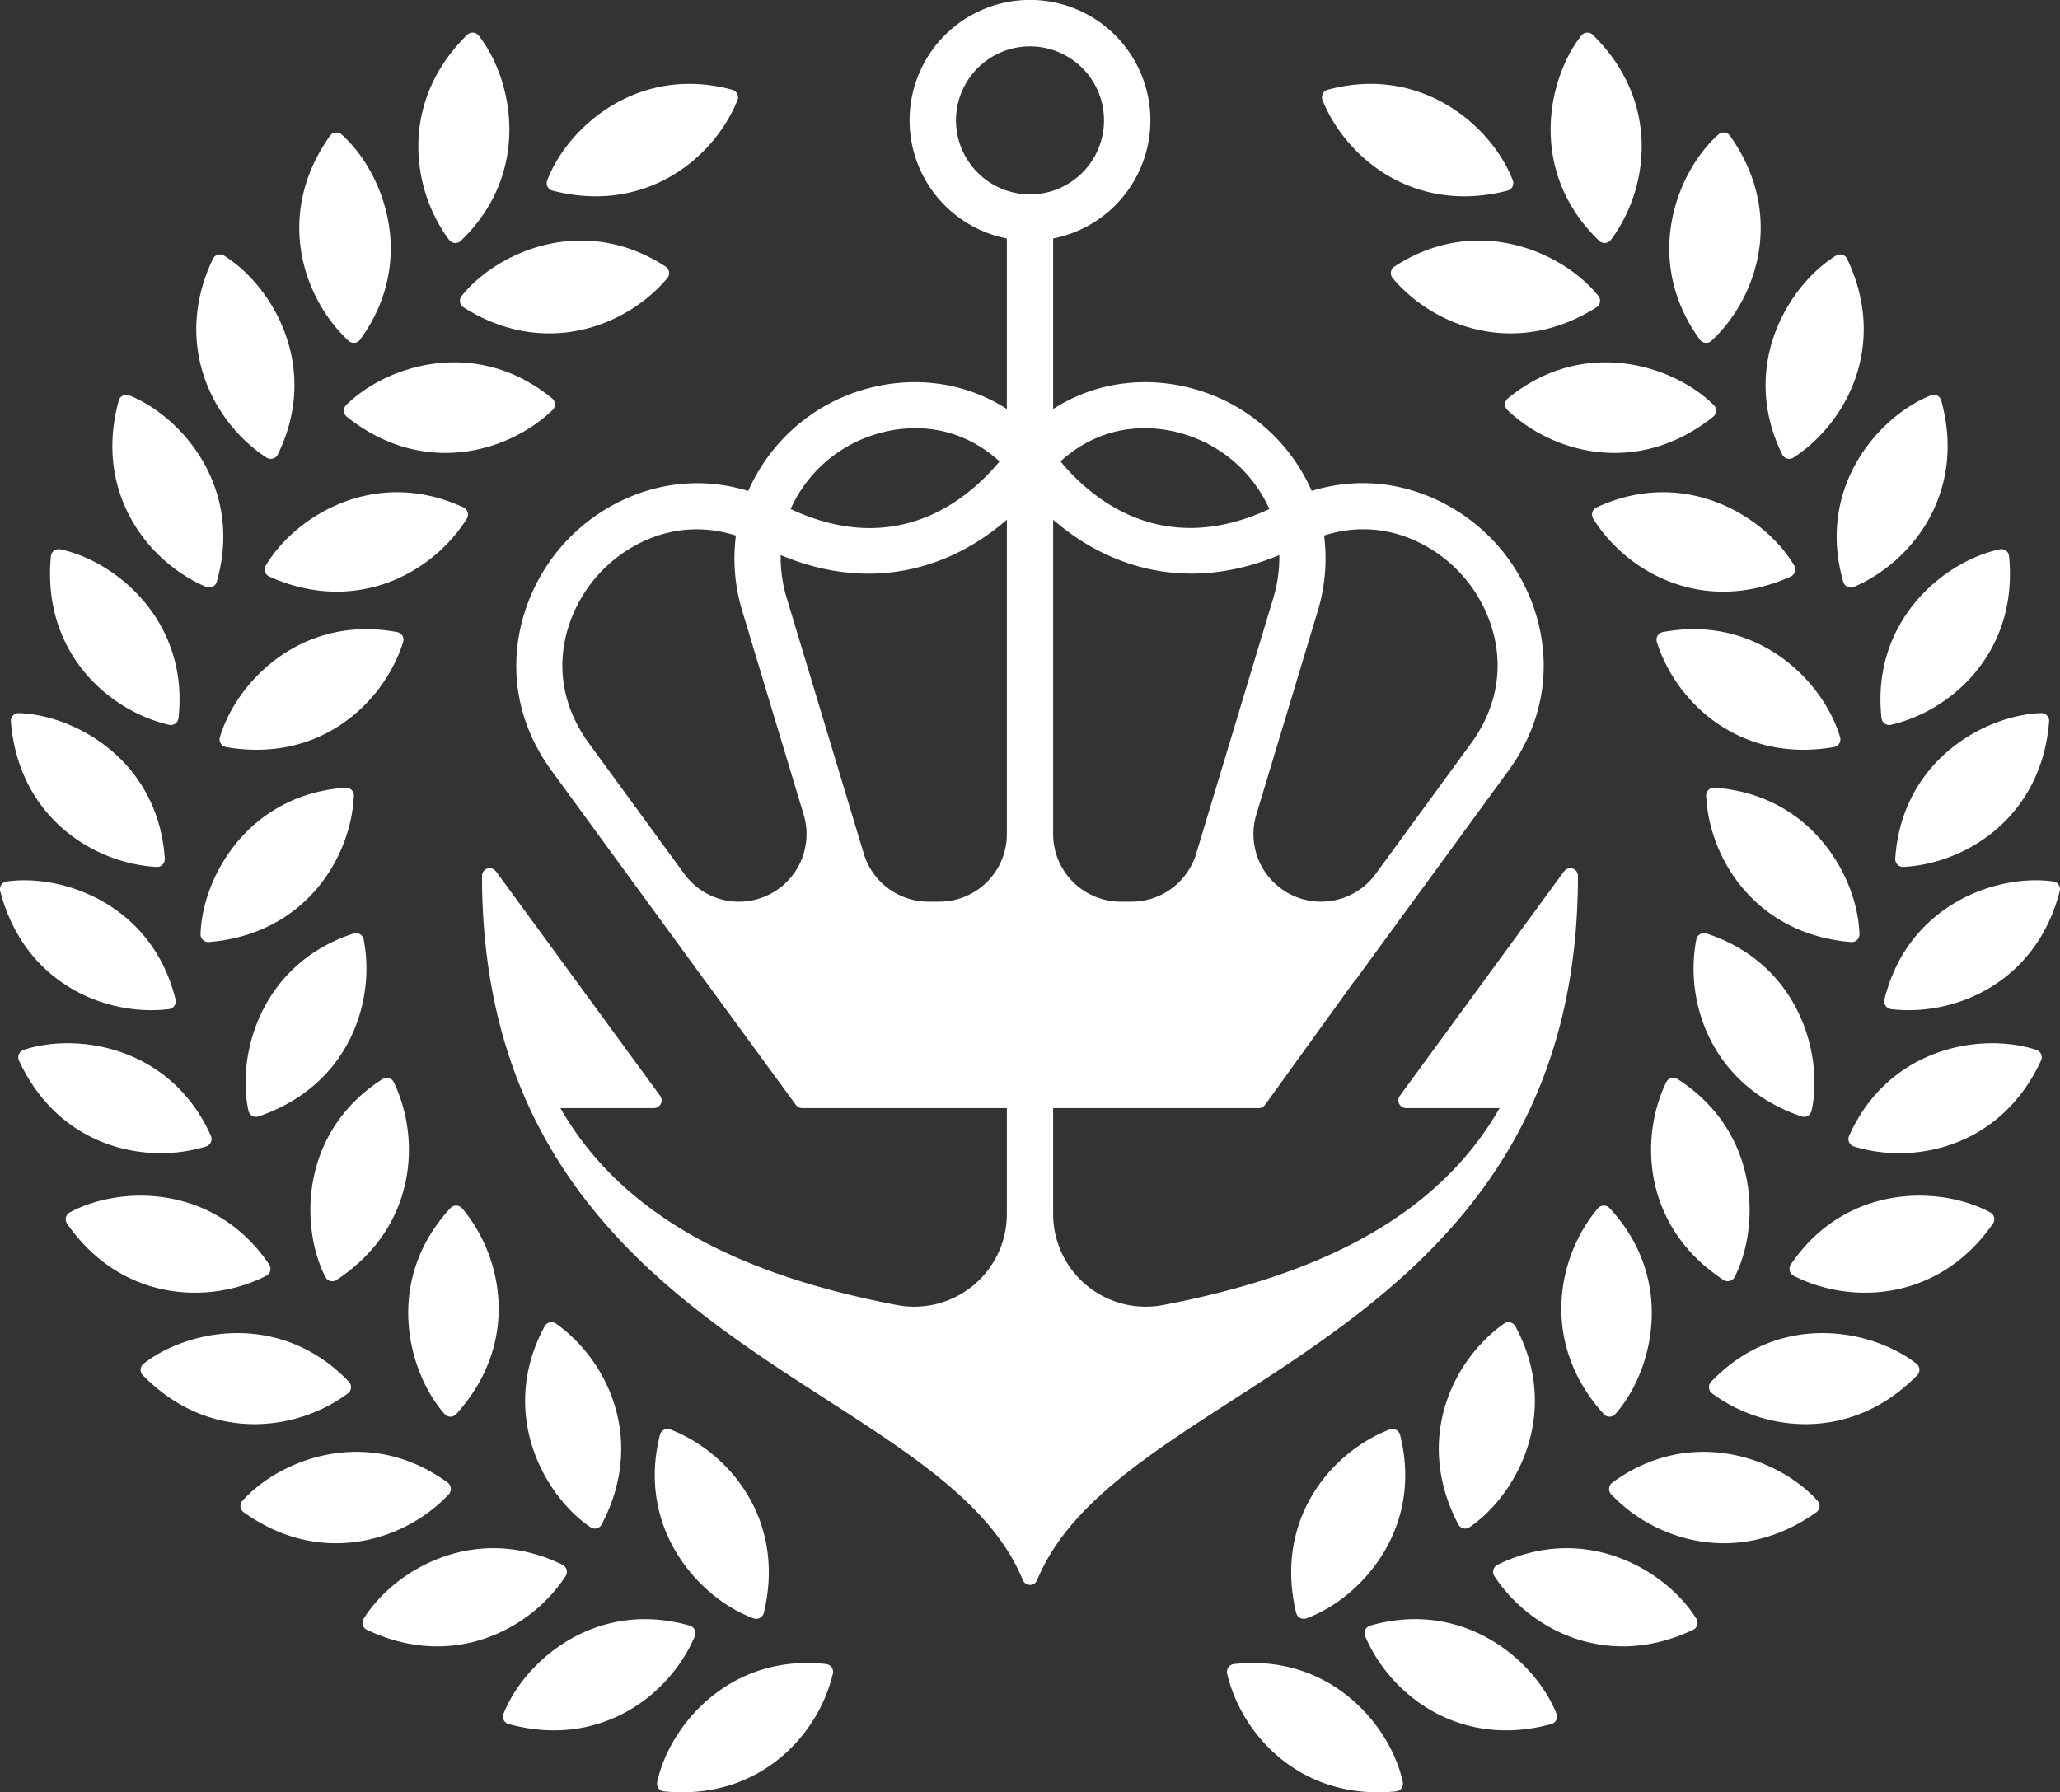 <svg xmlns="http://www.w3.org/2000/svg" viewBox="0 0 425.197 369.98"><rect x="0" y="0" width="425.197" height="369.98" fill="#333333" stroke="none"/><defs><style>.cls-1{fill:#fff;}</style></defs><g id="圖層_2" data-name="圖層 2"><g id="Layer_1" data-name="Layer 1"><path class="cls-1" d="M254.673,343.512a1.624,1.624,0,0,0-1.397,1.934c2.949,12.632,15.142,26.297,34.867,24.347a1.596,1.596,0,0,0,1.413-1.875c-2.404-11.396-14.712-26.641-34.883-24.407"/><path class="cls-1" d="M282.819,335.573a1.617,1.617,0,0,0-1.054,2.139c5.017,11.968,19.318,23.404,38.439,18.189a1.6,1.6,0,0,0,1.082-2.088c-4.271-10.835-18.955-23.81-38.467-18.241"/><path class="cls-1" d="M309.087,323.019a1.621,1.621,0,0,0-.663,2.293c7.05,10.891,23.143,19.63,41.049,11.124a1.595,1.595,0,0,0,.695-2.242c-6.114-9.908-22.855-20.096-41.08-11.175"/><path class="cls-1" d="M332.786,306.066a1.618,1.618,0,0,0-.249,2.372c8.85,9.486,26.23,15.26,42.359,3.738a1.594,1.594,0,0,0,.292-2.329c-7.761-8.68-26.029-15.77-42.403-3.782"/><path class="cls-1" d="M353.188,285.228a1.62,1.62,0,0,0,.17,2.38c10.374,7.792,28.496,10.441,42.363-3.722a1.596,1.596,0,0,0-.118-2.345c-9.158-7.188-28.386-10.974-42.414,3.687"/><path class="cls-1" d="M410.841,250.303c-10.232-5.562-29.822-6.083-41.203,10.717a1.619,1.619,0,0,0,.565,2.317c11.526,5.953,29.838,5.542,41.147-10.741a1.6,1.6,0,0,0-.509-2.293"/><path class="cls-1" d="M420.378,216.751c-11.045-3.695-30.426-.805-38.712,17.72a1.615,1.615,0,0,0,.959,2.183c12.387,3.857,30.347.268,38.653-17.732a1.601,1.601,0,0,0-.9-2.171"/><path class="cls-1" d="M423.873,181.969c-11.526-1.662-30.075,4.654-34.914,24.359a1.618,1.618,0,0,0,1.334,1.978c12.876,1.579,29.905-5.171,34.855-24.363a1.599,1.599,0,0,0-1.275-1.974"/><path class="cls-1" d="M391.188,177.244a1.62,1.62,0,0,0,1.658,1.717c12.955-.679,28.551-10.275,30.103-30.039a1.598,1.598,0,0,0-1.595-1.721c-11.641.363-28.816,9.797-30.166,30.043"/><path class="cls-1" d="M388.353,148.231a1.611,1.611,0,0,0,1.93,1.397c12.639-2.925,26.321-15.099,24.403-34.828a1.598,1.598,0,0,0-1.875-1.413c-11.396,2.384-26.665,14.672-24.458,34.843"/><path class="cls-1" d="M380.465,120.119a1.623,1.623,0,0,0,2.143,1.05c11.949-5.057,23.345-19.393,18.071-38.499a1.606,1.606,0,0,0-2.092-1.078c-10.82,4.311-23.751,19.03-18.122,38.526"/><path class="cls-1" d="M370.159,94.483c10.887-7.054,19.614-23.151,11.096-41.053a1.606,1.606,0,0,0-2.246-.695c-9.904,6.126-20.08,22.871-11.143,41.092a1.62,1.62,0,0,0,2.293.655"/><path class="cls-1" d="M353.244,70.368c9.501-8.83,15.312-26.203,3.821-42.355a1.597,1.597,0,0,0-2.329-.292c-8.696,7.745-15.817,26.001-3.864,42.399a1.617,1.617,0,0,0,2.372.249"/><path class="cls-1" d="M332.47,49.55c7.796-10.37,10.453-28.488-3.707-42.363a1.596,1.596,0,0,0-2.345.118c-7.192,9.158-10.99,28.382,3.671,42.414a1.62,1.62,0,0,0,2.38-.17"/><path class="cls-1" d="M311.161,39.352a1.596,1.596,0,0,0,1.109-2.068c-4.129-10.891-18.632-24.067-38.222-18.758a1.616,1.616,0,0,0-1.082,2.124c4.855,12.032,19.003,23.66,38.195,18.703"/><path class="cls-1" d="M329.943,61.129c-7.275-9.095-25.125-17.175-42.134-6.103a1.617,1.617,0,0,0-.379,2.353c8.317,9.959,25.354,16.678,42.095,6.059a1.595,1.595,0,0,0,.418-2.309"/><path class="cls-1" d="M353.622,86.016a1.6,1.6,0,0,0,.162-2.345c-8.23-8.234-26.866-14.305-42.549-1.429a1.619,1.619,0,0,0-.118,2.38c9.363,8.984,27.035,13.788,42.505,1.393"/><path class="cls-1" d="M369.624,119.013a1.593,1.593,0,0,0,.742-2.226c-5.901-10.038-22.425-20.578-40.832-12.039a1.611,1.611,0,0,0-.71,2.274c6.813,11.041,22.721,20.12,40.8,11.992"/><path class="cls-1" d="M383.805,192.878c-.32-11.637-9.691-28.847-29.933-30.276a1.625,1.625,0,0,0-1.721,1.654c.632,12.955,10.168,28.591,29.925,30.213a1.597,1.597,0,0,0,1.729-1.591"/><path class="cls-1" d="M373.905,229.339c2.514-11.372-2.396-30.343-21.687-36.639a1.624,1.624,0,0,0-2.072,1.188c-2.534,12.722,2.925,30.201,21.695,36.572a1.601,1.601,0,0,0,2.064-1.121"/><path class="cls-1" d="M355.737,264.221a1.604,1.604,0,0,0,2.282-.568c5.293-10.374,5.305-29.968-11.783-40.914a1.623,1.623,0,0,0-2.301.628c-5.653,11.676-4.764,29.972,11.803,40.855"/><path class="cls-1" d="M331.043,291.921a1.599,1.599,0,0,0,2.349.02c7.721-8.72,12.636-27.691-1.172-42.556a1.622,1.622,0,0,0-2.388.028c-8.392,9.896-12.107,27.825,1.212,42.509"/><path class="cls-1" d="M310.461,273.221c-10.599,7.484-18.679,23.921-9.454,41.463a1.599,1.599,0,0,0,2.27.608c9.651-6.517,19.157-23.653,9.501-41.503a1.619,1.619,0,0,0-2.317-.569"/><path class="cls-1" d="M286.872,295.068c-12.111,4.658-23.972,18.612-19.334,37.879a1.605,1.605,0,0,0,2.053,1.149c10.958-3.951,24.367-18.233,19.39-37.907a1.624,1.624,0,0,0-2.108-1.121"/><path class="cls-1" d="M343.227,130.477a1.615,1.615,0,0,0-1.251,2.029c3.876,12.383,17.041,25.109,36.572,21.707a1.599,1.599,0,0,0,1.271-1.974c-3.241-11.187-16.642-25.48-36.592-21.762"/><path class="cls-1" d="M170.525,343.512c-20.171-2.234-32.479,13.01-34.883,24.407a1.598,1.598,0,0,0,1.413,1.875c19.725,1.95,31.918-11.716,34.867-24.347a1.621,1.621,0,0,0-1.397-1.934"/><path class="cls-1" d="M143.435,337.712a1.619,1.619,0,0,0-1.058-2.139c-19.512-5.57-34.192,7.405-38.467,18.241a1.605,1.605,0,0,0,1.082,2.088c19.121,5.215,33.426-6.221,38.443-18.189"/><path class="cls-1" d="M116.772,325.311a1.623,1.623,0,0,0-.659-2.293c-18.229-8.921-34.97,1.267-41.08,11.175a1.598,1.598,0,0,0,.695,2.246c17.901,8.503,33.999-.233,41.045-11.128"/><path class="cls-1" d="M92.412,306.066c-16.374-11.988-34.642-4.899-42.407,3.782a1.598,1.598,0,0,0,.296,2.329c16.125,11.522,33.505,5.747,42.359-3.738a1.618,1.618,0,0,0-.249-2.372"/><path class="cls-1" d="M71.84,287.609a1.62,1.62,0,0,0,.17-2.38c-14.025-14.661-33.253-10.875-42.414-3.687a1.599,1.599,0,0,0-.118,2.345c13.871,14.163,31.99,11.514,42.363,3.722"/><path class="cls-1" d="M54.995,263.337a1.618,1.618,0,0,0,.565-2.317c-11.38-16.8-30.971-16.275-41.203-10.717a1.6,1.6,0,0,0-.509,2.293c11.309,16.283,29.617,16.693,41.147,10.741"/><path class="cls-1" d="M42.574,236.651a1.615,1.615,0,0,0,.959-2.183c-8.289-18.521-27.671-21.414-38.712-17.72a1.605,1.605,0,0,0-.9,2.175c8.305,17.996,26.266,21.584,38.653,17.728"/><path class="cls-1" d="M34.904,208.307a1.618,1.618,0,0,0,1.334-1.978C31.403,186.62,12.85,180.308,1.324,181.97a1.6,1.6,0,0,0-1.275,1.974c4.954,19.192,21.979,25.938,34.855,24.363"/><path class="cls-1" d="M32.354,178.96a1.62,1.62,0,0,0,1.658-1.717c-1.35-20.246-18.525-29.68-30.166-30.039a1.591,1.591,0,0,0-1.595,1.721c1.547,19.761,17.147,29.357,30.103,30.035"/><path class="cls-1" d="M34.913,149.63a1.617,1.617,0,0,0,1.934-1.397C39.05,128.062,23.785,115.77,12.385,113.385a1.604,1.604,0,0,0-1.875,1.417C8.592,134.531,22.277,146.701,34.913,149.63"/><path class="cls-1" d="M42.589,121.168a1.615,1.615,0,0,0,2.139-1.05C50.361,100.622,37.43,85.902,26.61,81.592a1.603,1.603,0,0,0-2.088,1.078c-5.278,19.105,6.118,33.446,18.067,38.499"/><path class="cls-1" d="M55.04,94.483a1.621,1.621,0,0,0,2.293-.655C66.27,75.606,56.093,58.862,46.19,52.735a1.605,1.605,0,0,0-2.246.695c-8.518,17.901.209,33.999,11.096,41.053"/><path class="cls-1" d="M74.324,70.12C86.281,53.722,79.16,35.466,70.464,27.721a1.601,1.601,0,0,0-2.333.292c-11.491,16.153-5.68,33.525,3.825,42.355a1.613,1.613,0,0,0,2.368-.249"/><path class="cls-1" d="M95.108,49.72c14.656-14.033,10.867-33.257,3.671-42.414a1.599,1.599,0,0,0-2.345-.118c-14.155,13.875-11.503,31.993-3.707,42.363a1.62,1.62,0,0,0,2.38.17"/><path class="cls-1" d="M114.038,39.352C133.23,44.31,147.377,32.681,152.232,20.65a1.618,1.618,0,0,0-1.085-2.124c-19.587-5.309-34.093,7.867-38.218,18.758a1.596,1.596,0,0,0,1.109,2.068"/><path class="cls-1" d="M137.767,57.38a1.618,1.618,0,0,0-.379-2.357C120.382,43.955,102.528,52.035,95.253,61.13a1.601,1.601,0,0,0,.418,2.309c16.741,10.618,33.778,3.896,42.095-6.059"/><path class="cls-1" d="M113.963,82.243c-15.687-12.876-34.319-6.809-42.553,1.425a1.604,1.604,0,0,0,.166,2.349c15.466,12.391,33.138,7.591,42.505-1.393a1.619,1.619,0,0,0-.118-2.38"/><path class="cls-1" d="M95.665,104.746c-18.41-8.538-34.93,2.001-40.836,12.04a1.597,1.597,0,0,0,.746,2.226c18.079,8.128,33.983-.947,40.8-11.988a1.621,1.621,0,0,0-.711-2.278"/><path class="cls-1" d="M43.122,194.47c19.753-1.626,29.293-17.258,29.925-30.213a1.624,1.624,0,0,0-1.725-1.654c-20.242,1.429-29.609,18.636-29.929,30.276A1.595,1.595,0,0,0,43.122,194.47"/><path class="cls-1" d="M53.356,230.461c18.77-6.371,24.229-23.85,21.699-36.572A1.623,1.623,0,0,0,72.982,192.7c-19.291,6.296-24.205,25.263-21.687,36.64a1.597,1.597,0,0,0,2.061,1.121"/><path class="cls-1" d="M69.461,264.221c16.567-10.883,17.451-29.179,11.803-40.855a1.626,1.626,0,0,0-2.305-.628C61.874,233.685,61.886,253.279,67.18,263.653a1.604,1.604,0,0,0,2.282.568"/><path class="cls-1" d="M94.156,291.921c13.318-14.684,9.604-32.613,1.212-42.509a1.622,1.622,0,0,0-2.388-.028c-13.808,14.866-8.893,33.837-1.172,42.556a1.599,1.599,0,0,0,2.349-.02"/><path class="cls-1" d="M121.921,315.291a1.599,1.599,0,0,0,2.27-.608c9.225-17.542,1.145-33.979-9.454-41.463a1.62,1.62,0,0,0-2.317.569c-9.655,17.85-.154,34.989,9.501,41.503"/><path class="cls-1" d="M155.607,334.095a1.601,1.601,0,0,0,2.053-1.149c4.642-19.267-7.224-33.221-19.334-37.879a1.623,1.623,0,0,0-2.108,1.121c-4.978,19.674,8.436,33.959,19.39,37.907"/><path class="cls-1" d="M83.221,132.507a1.612,1.612,0,0,0-1.251-2.029c-19.95-3.722-33.351,10.575-36.592,21.762a1.6,1.6,0,0,0,1.275,1.974c19.528,3.403,32.696-9.324,36.569-21.707"/><path class="cls-1" d="M197.322,24.849A15.276,15.276,0,1,1,212.598,40.125a15.293,15.293,0,0,1-15.276-15.276M264.06,114.58a29.149,29.149,0,0,1-1.279,8.988l-15.876,52.642a13.954,13.954,0,0,1-13.358,9.924h-2.218a13.955,13.955,0,0,1-13.954-13.95V107.285c11.155,9.703,27.513,15.308,46.685,7.295M249.861,91.918a28.135,28.135,0,0,1,12.146,13.157c-22.239,10.346-36.849-2.242-43.117-9.829,10.22-9.296,22.804-7.816,30.971-3.328m22.07,34.405a37.242,37.242,0,0,0,1.366-15.778c12.308-3.939,23.005,1.78,28.867,8.601,6.679,7.76,11.009,21.493,1.204,34.67l-19.429,26.597a13.953,13.953,0,0,1-24.624-12.261Zm-64.109,45.861a13.952,13.952,0,0,1-13.954,13.95h-2.219a13.958,13.958,0,0,1-13.358-9.924L162.419,123.568a28.868,28.868,0,0,1-1.279-8.98c19.141,8.021,35.519,2.416,46.682-7.303Zm-55.299,13.95a13.964,13.964,0,0,1-11.266-5.72l-19.453-26.629c-9.778-13.145-5.447-26.878,1.228-34.638,5.854-6.813,16.524-12.517,28.867-8.593a37.202,37.202,0,0,0,1.37,15.77l12.612,41.83a13.952,13.952,0,0,1-13.358,17.98m22.816-94.216c8.163-4.48,20.751-5.965,30.971,3.332-6.276,7.599-20.901,20.215-43.117,9.825a28.116,28.116,0,0,1,12.146-13.157m148.772,87.296a1.566,1.566,0,0,0-1.263.667l-.024-.016-33.888,46.346a1.593,1.593,0,0,0,1.287,2.53h19.31c-13.393,23.364-39.004,34.847-69.505,40.662a19.115,19.115,0,0,1-22.654-18.793V228.742h42.442a1.59,1.59,0,0,0,1.291-.659l18.529-25.682.051.04L311.061,159.49c12.308-16.547,8.037-35.317-1.65-46.575-8.424-9.797-23.068-16.374-38.664-11.578a37.648,37.648,0,0,0-16.283-17.791c-10.445-5.736-24.857-6.967-37.09.888V49.228a24.853,24.853,0,1,0-9.553,0V84.434c-12.229-7.855-26.641-6.624-37.09-.888a37.647,37.647,0,0,0-16.287,17.803c-15.62-4.788-30.245,1.78-38.657,11.566-9.687,11.258-13.958,30.028-1.678,46.539l31.397,42.987.008-.008,18.766,25.658a1.591,1.591,0,0,0,1.287.651h42.253v21.868a19.114,19.114,0,0,1-22.654,18.793c-30.497-5.814-56.108-17.297-69.501-40.662h19.306a1.591,1.591,0,0,0,1.287-2.53l-33.888-46.346-.024.016a1.558,1.558,0,0,0-1.259-.667,1.592,1.592,0,0,0-1.595,1.591c0,62.226,39.324,87.6,70.918,107.984,18.505,11.941,34.488,22.255,40.713,37.394a1.592,1.592,0,0,0,2.949,0c6.225-15.138,22.208-25.453,40.709-37.394,31.595-20.384,70.918-45.758,70.918-107.984a1.589,1.589,0,0,0-1.591-1.591"/></g></g></svg>
